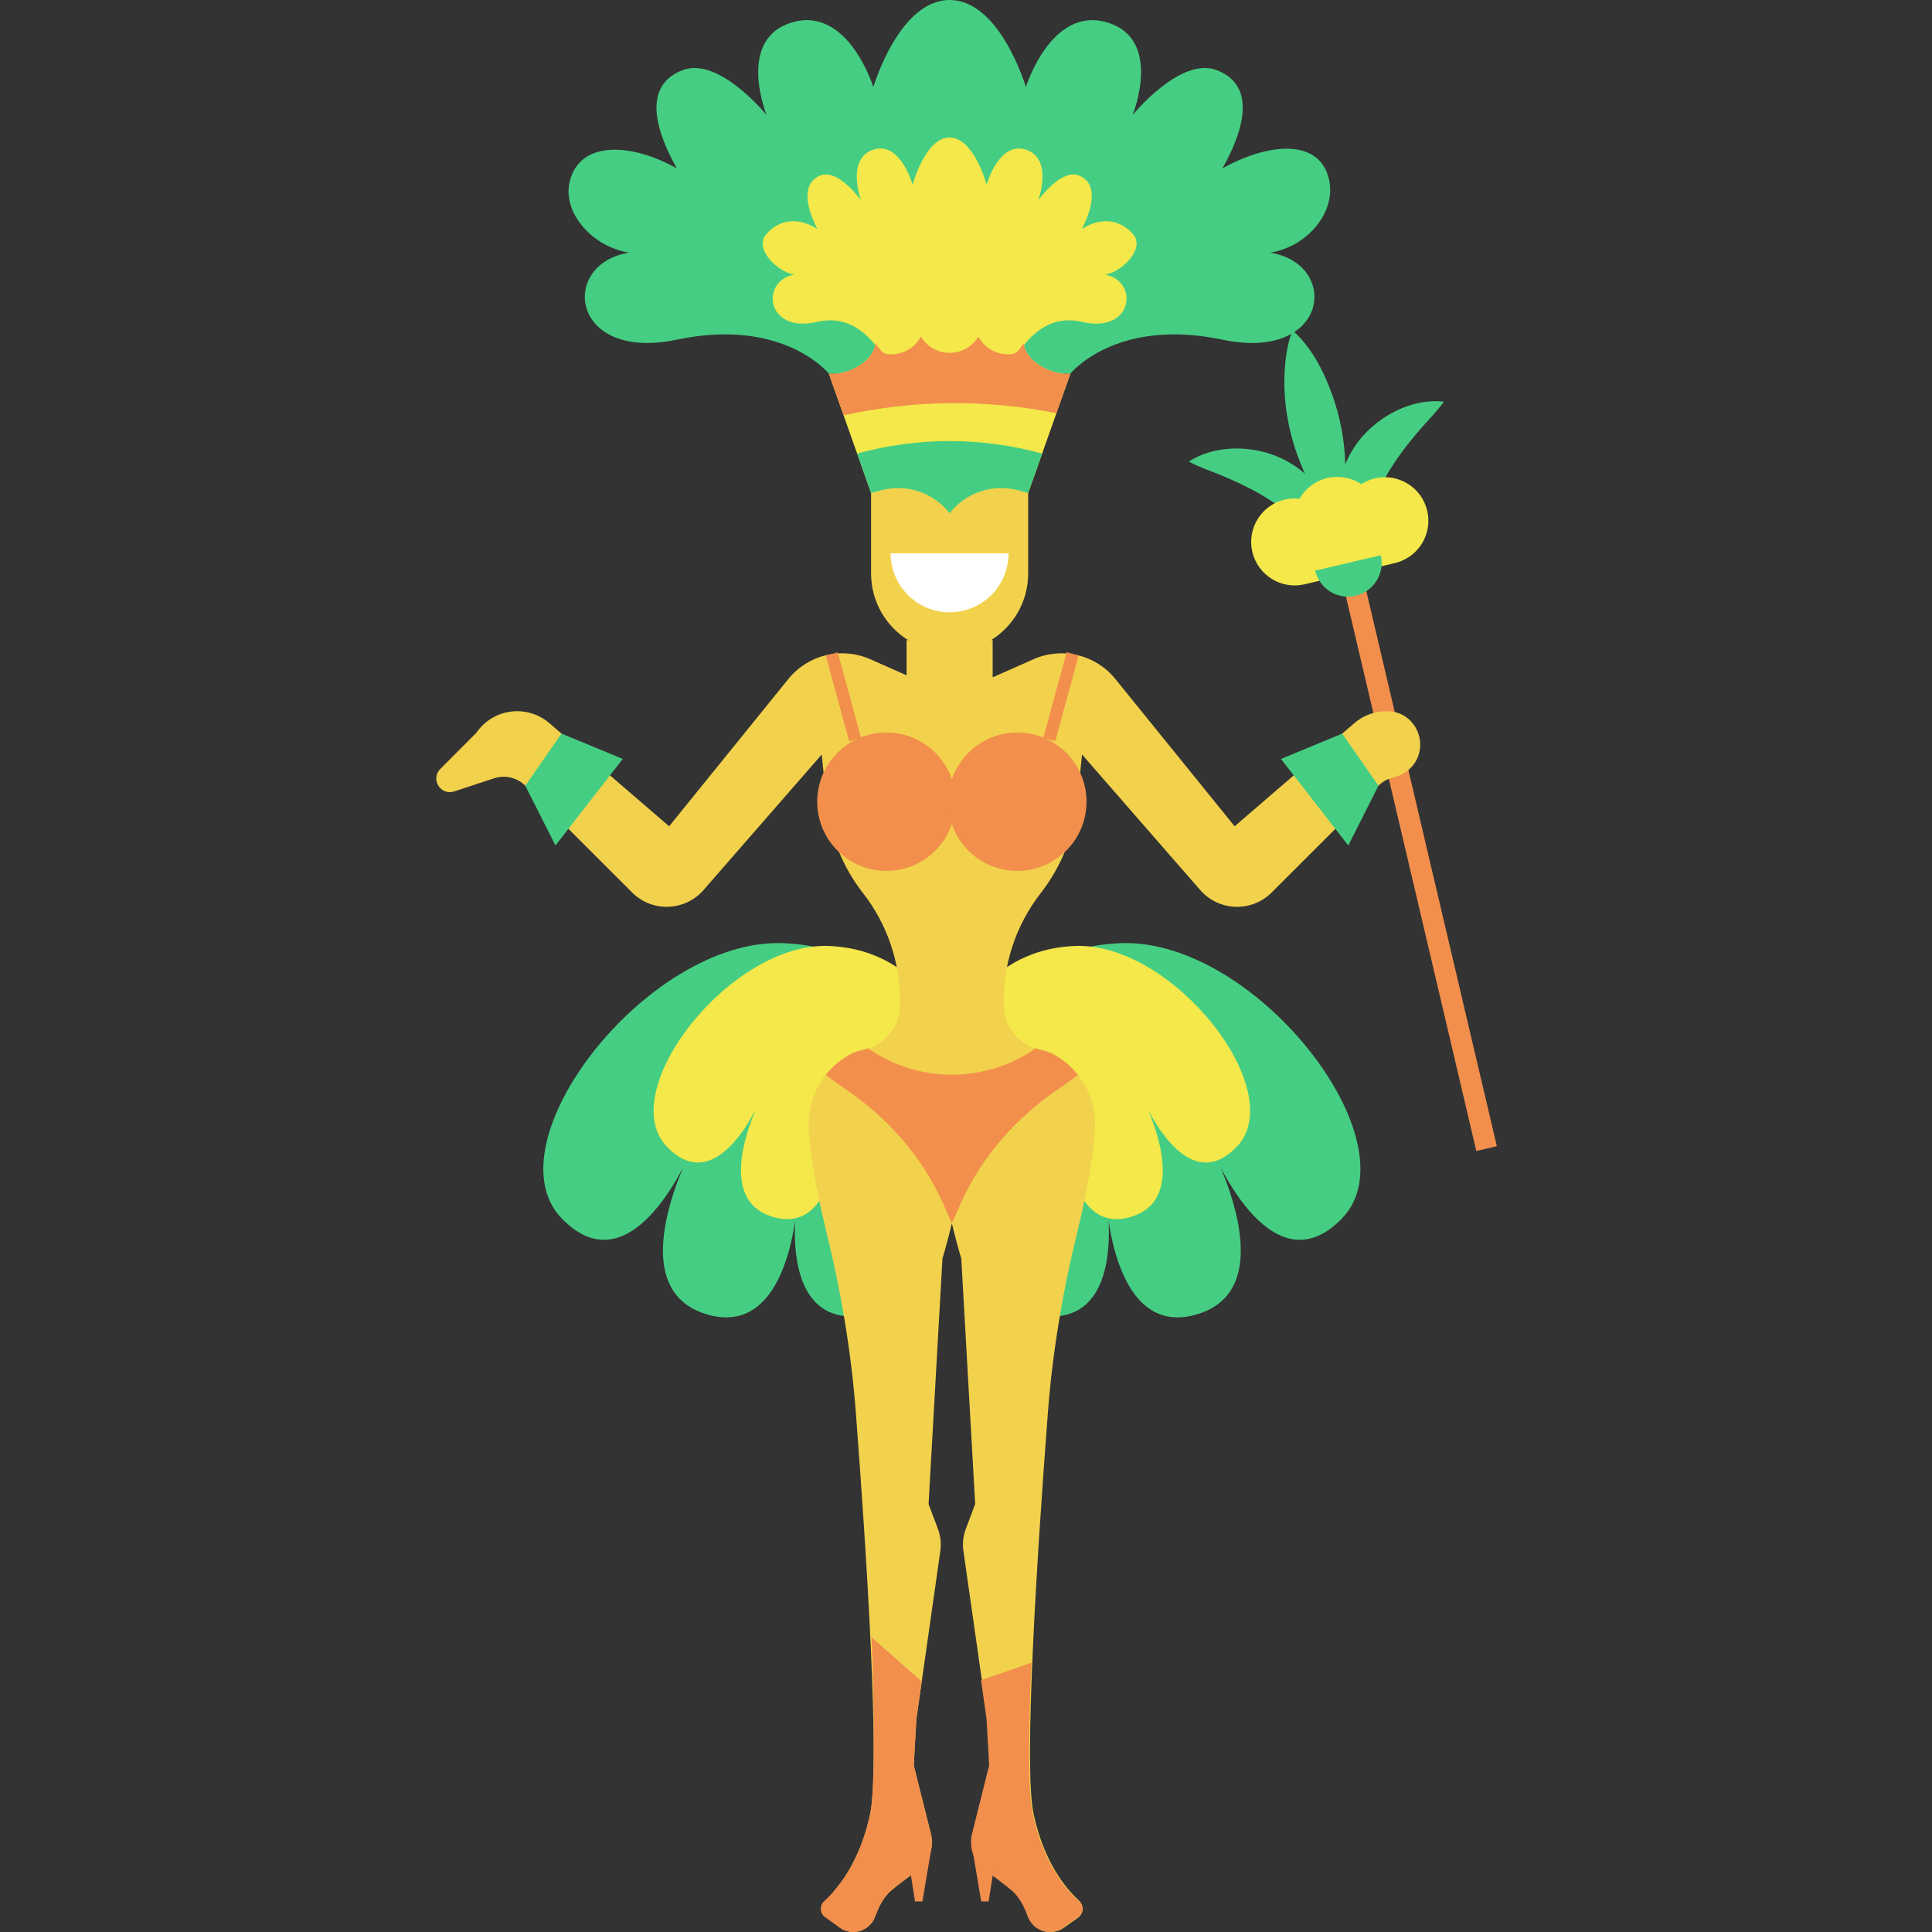 <?xml version="1.0" encoding="iso-8859-1"?>
<!-- Uploaded to: SVG Repo, www.svgrepo.com, Generator: SVG Repo Mixer Tools -->
<svg version="1.1" id="Capa_1" xmlns="http://www.w3.org/2000/svg" xmlns:xlink="http://www.w3.org/1999/xlink" 
	 viewBox="0 0 466.834 466.834" xml:space="preserve">
<rect x="0" y="0" width="466.834" height="466.834" fill="#333333" stroke="none"/>
<g>
	<g>
		<path style="fill:#45CE83;" d="M323.075,125.58c-4.521-3.969-7.574-9.997-9.569-15.569c-2.364-6.604-3.534-13.728-3.062-20.741
			c0.212-3.149,0.684-6.476,1.89-9.417c4.537,3.956,7.592,9.991,9.581,15.566c2.356,6.606,3.5,13.737,3.032,20.747
			C324.736,119.315,324.269,122.635,323.075,125.58z"/>
		<g>
			<path style="fill:#45CE83;" d="M322.677,136.231c-3.575-4.412-7.285-8.755-11.684-12.374c-4.74-3.9-10.19-6.629-15.829-8.972
				c-2.63-1.093-5.399-2.012-7.914-3.36c5.937-3.793,13.828-3.939,20.314-1.634c7.127,2.532,12.875,8.544,14.983,15.813
				C323.489,128.956,323.93,132.986,322.677,136.231z"/>
			<path style="fill:#45CE83;" d="M328.173,134.94c1.237-5.542,2.626-11.083,4.952-16.282c2.507-5.603,6.172-10.472,10.179-15.081
				c1.868-2.15,3.939-4.206,5.591-6.532c-7.004-0.753-14.136,2.63-18.917,7.581c-5.254,5.44-7.725,13.383-6.375,20.83
				C324.207,128.787,325.606,132.592,328.173,134.94z"/>
		</g>
		
			<rect x="339.729" y="133.613" transform="matrix(0.974 -0.229 0.229 0.974 -38.159 83.741)" style="fill:#F28F4C;" width="5.087" height="145.832"/>
		<path style="fill:#F4E84A;" d="M332.228,115.591c-1.207,0.284-2.309,0.775-3.294,1.411c-2.336-1.554-5.278-2.185-8.224-1.492
			c-2.947,0.692-5.3,2.567-6.7,4.998c-1.166-0.131-2.371-0.08-3.578,0.203c-5.652,1.328-9.158,6.987-7.831,12.639
			c1.328,5.653,6.987,9.159,12.639,7.831c2.947-0.692,18.85-4.428,21.796-5.12c5.653-1.328,9.159-6.987,7.831-12.639
			C343.539,117.769,337.88,114.263,332.228,115.591z"/>
		<path style="fill:#45CE83;" d="M333.636,134.168c1.028,4.376-1.686,8.757-6.062,9.785c-4.376,1.028-8.757-1.686-9.785-6.063
			L333.636,134.168z"/>
	</g>
	<path style="fill:#45CE83;" d="M258.648,90.27c0,0,10.948-13.623,36.723-8.197c25.775,5.426,28.488-18.314,11.531-21.027
		c8.818-1.357,16.022-9.664,14.244-17.636c-2.269-10.174-14.922-8.818-25.775-2.713c6.105-10.853,7.461-20.349-1.357-23.74
		S273.666,27.81,273.666,27.81s7.461-18.314-6.105-22.384c-13.566-4.07-19.67,15.601-19.67,15.601S241.669,0,229.46,0
		c-12.209,0-18.431,21.027-18.431,21.027s-6.105-19.67-19.67-15.601c-13.566,4.07-6.105,22.384-6.105,22.384
		s-11.531-14.244-20.349-10.853c-8.818,3.391-7.461,12.888-1.357,23.74c-10.853-6.105-23.062-6.783-25.775,2.713
		c-2.244,7.853,5.426,16.279,14.244,17.636c-16.957,2.713-14.244,26.453,11.531,21.027s36.723,8.197,36.723,8.197H258.648z"/>
	<path style="fill:#F4E84A;" d="M243.616,90.213c0,0,5.31-15.39,17.811-12.446s13.817-9.936,5.593-11.409
		c4.277-0.736,9.54-6.256,6.909-9.568c-2.632-3.312-7.238-4.784-12.501-1.472c2.961-5.888,3.619-11.041-0.658-12.881
		s-9.869,5.888-9.869,5.888s3.619-9.936-2.961-12.145c-6.58-2.208-9.54,8.464-9.54,8.464s-3.018-11.409-8.939-11.409
		c-5.922,0-8.939,11.409-8.939,11.409s-2.961-10.673-9.54-8.464c-6.58,2.208-2.961,12.145-2.961,12.145s-5.593-7.728-9.869-5.888
		s-3.619,6.992-0.658,12.881c-5.264-3.312-9.869-1.84-12.501,1.472c-2.632,3.312,2.632,8.832,6.909,9.568
		c-8.225,1.472-6.909,14.353,5.593,11.409c12.501-2.944,17.811,12.446,17.811,12.446H243.616z"/>
	<g>
		<path style="fill:#45CE83;" d="M230.002,259.667c0,0-8.154-30.405-40.712-31.762s-71.22,48.159-53.585,66.472
			s31.88-17.636,31.88-17.636s-18.314,33.915,2.713,40.697s22.384-27.81,22.384-27.81s-4.72,27.009,11.884,28.427
			S230.002,259.667,230.002,259.667z"/>
		<path style="fill:#45CE83;" d="M230.002,259.667c0,0,8.154-30.405,40.712-31.762s71.22,48.159,53.585,66.472
			c-17.636,18.314-31.88-17.636-31.88-17.636s18.314,33.915-2.713,40.697c-21.027,6.783-22.384-27.81-22.384-27.81
			s4.72,27.009-11.884,28.427S230.002,259.667,230.002,259.667z"/>
	</g>
	<g>
		<path style="fill:#F4E84A;" d="M230.002,251.763c0,0-5.953-22.196-29.721-23.186s-51.992,35.156-39.118,48.526
			c12.874,13.369,23.273-12.874,23.273-12.874s-13.369,24.758,1.981,29.71c15.35,4.952,16.34-20.302,16.34-20.302
			s-3.446,19.717,8.675,20.752C223.554,295.423,230.002,251.763,230.002,251.763z"/>
		<path style="fill:#F4E84A;" d="M230.002,251.763c0,0,5.953-22.196,29.72-23.186c23.768-0.99,51.992,35.156,39.118,48.526
			c-12.874,13.369-23.273-12.874-23.273-12.874s13.369,24.758-1.981,29.71c-15.35,4.952-16.34-20.302-16.34-20.302
			s3.446,19.717-8.675,20.752C236.45,295.423,230.002,251.763,230.002,251.763z"/>
	</g>
	<path style="fill:#F2D24C;" d="M342.602,182.895c1.963-5.004-1.394-10.648-6.757-11.014c-3.007-0.205-6.103,0.718-8.593,2.86
		l-28.926,24.917l-28.834-35.61c-4.741-5.86-12.83-7.814-19.728-4.772l-9.905,4.384v-8.988h-0.367
		c5.365-3.353,8.946-9.295,8.946-16.088v-28.738h-37.955v28.738c0,6.793,3.58,12.735,8.945,16.088h-0.367v8.509l-8.814-3.905
		c-6.898-3.042-14.987-1.089-19.738,4.772l-28.824,35.61l-28.936-24.917c-5.392-4.64-13.623-3.561-17.632,2.31l-8.73,8.76
		c-2.432,2.442,0.061,6.491,3.337,5.423l9.706-3.184c2.635-0.855,5.535-0.163,7.498,1.801l25.812,25.802
		c4.833,4.843,12.758,4.568,17.256-0.59l28.559-32.751l1.211,11.731c0.814,7.926,3.846,15.455,8.75,21.733
		c5.871,7.529,8.964,16.737,8.964,26.087c0,0.458-0.01,0.906-0.02,1.363c-0.153,4.69-3.286,8.719-7.702,10.113
		c-0.274,0.081-0.549,0.163-0.824,0.224c-1.262,0.295-2.411,0.641-3.154,1.028c-2.432,1.262-4.568,3.032-6.257,5.169
		c-2.595,3.266-4.141,7.407-4.141,11.904c0,4.487,1.547,14.844,4.131,25.283c3.602,14.569,6.145,29.383,7.285,44.35
		c2.533,33.27,5.942,85.434,3.459,97.033c-1.91,8.921-5.462,14.746-8.461,18.299c-2.375,2.813-1.847,7.043,1.156,9.172
		c3.032,2.157,7.234,0.793,8.506-2.696c0.854-2.37,2.076-4.741,3.754-6.186c1.903-1.628,4.273-3.368,6.339-4.823
		c2.879-2.014,4.232-5.576,3.378-8.984l-4.141-16.554c0,0,0.529-9.35,0.641-11.222l5.788-40.583c0.254-1.784,0.055-3.603-0.578-5.29
		l-2.269-6.037c1.679-29.628,3.358-59.316,3.358-59.316c0.834-2.788,1.597-5.667,2.279-8.526c0.682,2.859,1.434,5.738,2.269,8.526
		c0,0,1.679,29.689,3.358,59.316l-2.269,6.036c-0.634,1.687-0.833,3.507-0.578,5.291l5.798,40.583
		c0.102,1.872,0.631,11.222,0.631,11.222l-4.141,16.554c-0.845,3.408,0.499,6.969,3.378,8.984c2.065,1.445,4.446,3.195,6.339,4.823
		c1.689,1.445,2.9,3.815,3.754,6.186c1.272,3.49,5.484,4.853,8.516,2.696l3.375-2.397c1.39-0.987,1.534-3.005,0.277-4.157
		c-3.208-2.939-8.474-9.303-10.967-20.917c-2.482-11.599,0.926-63.753,3.459-97.023c1.139-14.966,3.683-29.78,7.285-44.36
		c2.584-10.439,4.131-20.797,4.131-25.283c0-4.497-1.547-8.628-4.141-11.904c-1.679-2.137-3.815-3.907-6.247-5.169
		c-0.743-0.387-1.893-0.722-3.164-1.028c-0.275-0.061-0.549-0.132-0.814-0.224c-4.416-1.394-7.559-5.423-7.712-10.113
		c-0.315-9.818,2.788-19.555,8.953-27.45c2.442-3.144,4.426-6.593,5.901-10.246c1.475-3.663,2.442-7.529,2.849-11.487l1.211-11.731
		l28.549,32.751c4.497,5.158,12.423,5.433,17.266,0.59l25.812-25.802c0.983-0.988,2.205-1.654,3.513-1.963
		C339.297,187.249,341.588,185.479,342.602,182.895L342.602,182.895z"/>
	<g>
		<circle style="fill:#F28F4C;" cx="214.187" cy="193.717" r="16.719"/>
		<circle style="fill:#F28F4C;" cx="245.818" cy="193.717" r="16.719"/>
	</g>
	<path style="fill:#FFFFFF;" d="M243.707,133.704c0,7.869-6.379,14.247-14.247,14.247s-14.247-6.379-14.247-14.247H243.707z"/>
	<path style="fill:#F4E84A;" d="M257.699,90.33c-4.236,0-9.968-3.232-10.32-7.365c-1.327,1.628-1.418,2.655-3.799,2.655
		c-3.097,0-5.79-1.727-7.17-4.269c-1.433,2.34-4.005,3.907-6.95,3.907c-2.945,0-5.517-1.567-6.95-3.907
		c-1.38,2.543-4.073,4.269-7.169,4.269c-2.381,0-2.472-1.027-3.799-2.655c-0.352,4.133-6.084,7.365-10.32,7.365
		c-0.322,0-0.638-0.024-0.95-0.06l10.211,28.871c12.39-3.641,25.565-3.641,37.955,0l10.211-28.871
		C258.336,90.306,258.021,90.33,257.699,90.33z"/>
	<polygon style="fill:#45CE83;" points="135.677,177.265 126.928,189.846 134.216,204.294 150.48,183.383 	"/>
	<polygon style="fill:#45CE83;" points="324.328,177.265 333.077,189.846 325.789,204.294 309.524,183.383 	"/>
	<path style="fill:#F28F4C;" d="M247.378,82.965c-1.327,1.628-1.418,2.655-3.799,2.655c-3.097,0-5.79-1.727-7.17-4.269
		c-1.433,2.34-4.005,3.907-6.95,3.907c-2.945,0-5.517-1.567-6.95-3.907c-1.38,2.543-4.073,4.269-7.169,4.269
		c-2.381,0-2.472-1.027-3.799-2.655c-0.352,4.133-6.084,7.365-10.32,7.365c-0.322,0-0.638-0.024-0.95-0.06l3.572,10.1
		c16.923-3.762,34.438-3.943,51.413-0.511l3.391-9.589c-0.312,0.036-0.628,0.06-0.95,0.06
		C253.462,90.33,247.731,87.097,247.378,82.965z"/>
	
		<rect x="193.2" y="166.882" transform="matrix(0.263 0.965 -0.965 0.263 312.66 -72.699)" style="fill:#F28F4C;" width="21.468" height="3"/>
	
		<rect x="254.733" y="157.649" transform="matrix(0.965 0.263 -0.263 0.965 53.379 -61.527)" style="fill:#F28F4C;" width="3" height="21.468"/>
	<path style="fill:#45CE83;" d="M251.81,109.605c-14.627-4.045-30.073-4.045-44.7,0l3.373,9.536
		c0.933-0.274,1.871-0.527,2.812-0.759c6.01-1.482,12.331,0.756,16.165,5.616l0,0v0c3.835-4.86,10.155-7.098,16.165-5.616
		c0.941,0.232,1.879,0.485,2.812,0.759L251.81,109.605z"/>
	<path style="fill:#F28F4C;" d="M260.478,259.758c-1.679-2.137-3.815-3.907-6.247-5.169c-0.743-0.387-1.893-0.722-3.164-1.028
		c-0.275-0.061-0.549-0.132-0.814-0.224c-12.219,8.455-28.285,8.455-40.494,0c-0.275,0.081-0.549,0.163-0.824,0.224
		c-1.262,0.295-2.411,0.641-3.154,1.028c-2.432,1.262-4.568,3.032-6.257,5.169l2.971,2.157c0.488,0.355,0.981,0.699,1.478,1.032
		c10.37,6.95,18.802,16.422,23.887,27.823l2.146,4.811c0,0,0.868-1.947,2.143-4.804c5.085-11.4,13.516-20.877,23.882-27.831
		c0.497-0.333,0.989-0.677,1.476-1.032L260.478,259.758z"/>
	<path style="fill:#F28F4C;" d="M221.551,452.094c-2.065,1.455-4.436,3.195-6.339,4.823c-1.679,1.445-2.9,3.815-3.754,6.186
		c-1.272,3.49-5.474,4.853-8.506,2.696l-3.591-2.544c-1.302-0.926-1.384-2.818-0.193-3.897c0.773-0.702,1.669-1.597,2.625-2.727
		c2.991-3.541,6.552-9.371,8.465-18.304c1.15-5.362,1.038-25.884,0.336-42.702l7.519,6.624l4.609,4.06l-1.292,9.025
		c-0.112,1.872-0.641,11.222-0.641,11.222l4.141,16.554C225.783,446.519,224.43,450.08,221.551,452.094z"/>
	<path style="fill:#F28F4C;" d="M260.877,459.577c1.085,0.954,0.991,2.662-0.186,3.498l-3.835,2.723
		c-3.032,2.157-7.244,0.794-8.516-2.696c-0.855-2.371-2.065-4.741-3.754-6.186c-1.893-1.628-4.273-3.378-6.339-4.823
		c-2.879-2.014-4.222-5.576-3.378-8.984l4.141-16.554c0,0-0.529-9.35-0.631-11.222l-1.333-9.36l12.179-4.212
		c-0.722,16.981-0.845,31.164,0.315,36.567C252.132,450.4,257.718,456.8,260.877,459.577z"/>
	<polygon style="fill:#F28F4C;" points="219.577,449.785 221.103,459.45 222.883,459.45 225.104,446.298 	"/>
	<g>
		<polygon style="fill:#F28F4C;" points="240.404,449.785 238.878,459.45 237.097,459.45 234.877,446.298 		"/>
	</g>
</g>
</svg>
